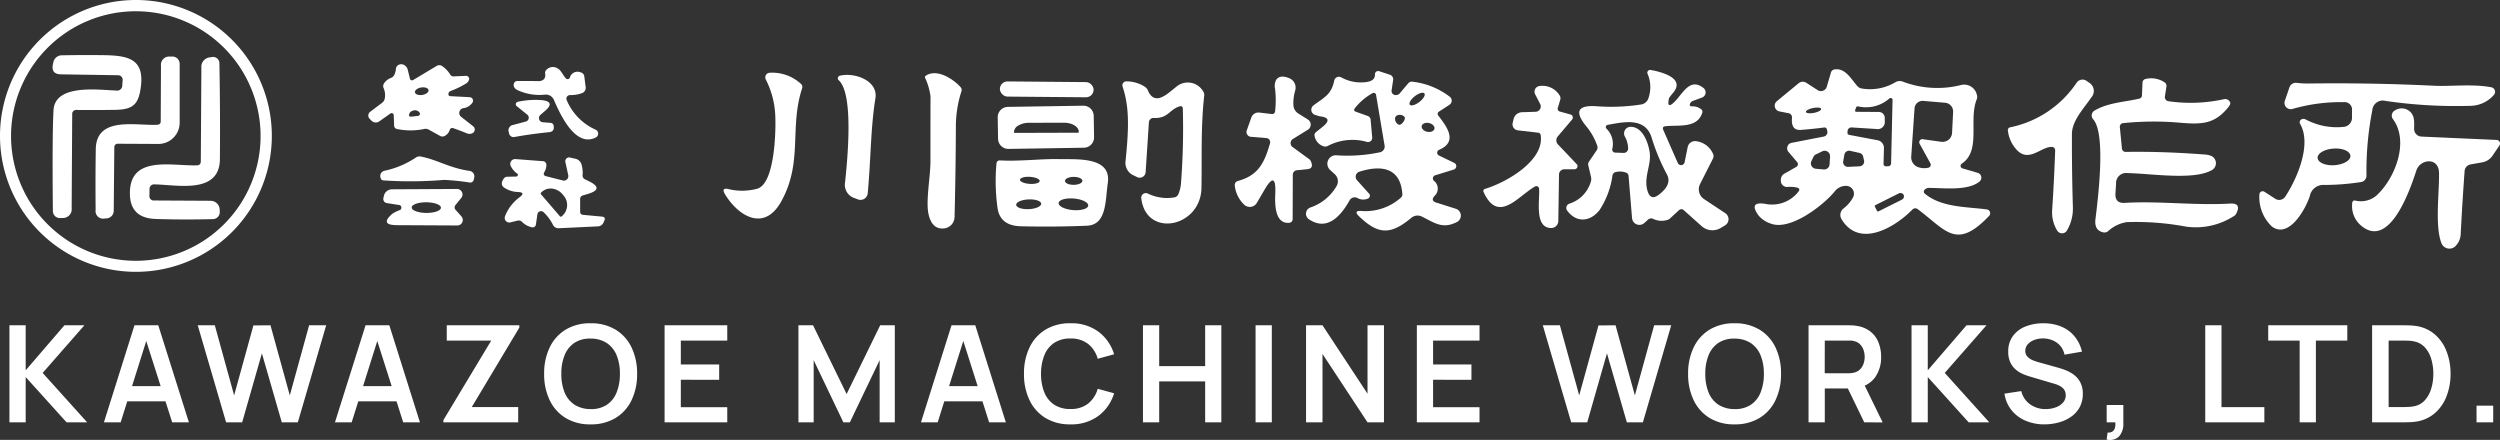 <svg xmlns="http://www.w3.org/2000/svg" width="278.21" height="48.947" viewBox="0 0 278.21 48.947">
  <rect x="0" y="0" width="278.21" height="48.947" fill="#333333" stroke="none"/>
  <g id="グループ_14908" data-name="グループ 14908" transform="translate(-50 213)">
    <g id="名称未設定-1" transform="translate(39.02 -218.82)">
      <path id="パス_50" data-name="パス 50" d="M41.23,20.945A15.125,15.125,0,1,1,26.105,5.82,15.125,15.125,0,0,1,41.23,20.945Zm-1.252.011A13.884,13.884,0,1,0,26.094,34.841,13.884,13.884,0,0,0,39.978,20.956Z" fill="#fff"/>
      <path id="パス_52" data-name="パス 52" d="M28.747,19.027l-6.366-.1q-1.123-.017-.9-1.112l.05-.229a.964.964,0,0,1,.922-.777q2.387-.045,4.606-.017c2.9.034,4.745.436,4.159,3.879-.3,1.805-1.073,2.18-2.879,2.208q-2.152.034-4.282.011a.422.422,0,0,0-.3.124.433.433,0,0,0-.126.306l-.061,10.491a.981.981,0,0,1-1.068,1.1l-.212.011a.783.783,0,0,1-.81-.777q-.084-8.6.073-11.24c.173-2.946,5.053-2.241,7-2.174a.562.562,0,0,0,.648-.587l.045-.576a.5.5,0,0,0-.5-.537Z" transform="translate(-4.615 -4.834)" fill="#fff"/>
      <path id="パス_53" data-name="パス 53" d="M37.253,24.308l.028-6.2a.915.915,0,0,1,1.006-1.028l.246-.006a.8.8,0,0,1,.584.229.813.813,0,0,1,.244.581v6.556A2.362,2.362,0,0,1,36.985,26.8l-4.522-.022a.372.372,0,0,0-.374.369l-.067,7.11a.844.844,0,0,1-.783.827l-.207.011a.84.84,0,0,1-1.023-.945q-.034-3.549.017-6.774c.056-3.745,4.617-2.554,6.909-2.716a.347.347,0,0,0,.319-.347Z" transform="translate(-8.387 -4.962)" fill="#fff"/>
      <path id="パス_54" data-name="パス 54" d="M44.736,28.823,44.8,18.348a1.055,1.055,0,0,1,.989-1.151L46,17.164a.7.7,0,0,1,.558.156.69.69,0,0,1,.247.521q.1,5.439.056,10.682c-.028,3.974-4.846,2.839-7.266,2.817a.5.5,0,0,0-.565.548l-.011.676a.486.486,0,0,0,.548.565l6.255.034a1.02,1.02,0,0,1,1.017,1.012l.006.24a.774.774,0,0,1-.749.788q-3.275.089-6.372-.017-2.823-.089-2.879-2.739c-.1-4.455,4.723-3.113,7.507-3.231a.391.391,0,0,0,.38-.391Z" transform="translate(-11.409 -4.999)" fill="#fff"/>
      <path id="パス_55" data-name="パス 55" d="M86.774,24.086l-1.241.878a.671.671,0,0,1-.861-.067l-.212-.212a.52.52,0,0,1,.056-.783l1.33-1.006a.746.746,0,0,0,.291-.47,1.963,1.963,0,0,0-.129-1.174.548.548,0,0,1,.045-.509,1.584,1.584,0,0,1,.766-.609.685.685,0,0,0,.391-.358,1.922,1.922,0,0,0,.168-.637.546.546,0,0,1,.319-.47.646.646,0,0,1,.693.089.788.788,0,0,1,.307.464l.246,1a.235.235,0,0,0,.352.145l2.6-1.559a.557.557,0,0,1,.654.022,3.075,3.075,0,0,1,.872.922.421.421,0,0,0,.4.207l1.358-.061a.335.335,0,0,1,.347.391.71.71,0,0,1-.358.475,9.847,9.847,0,0,1-1.643.8.479.479,0,0,0-.263.2.325.325,0,0,0-.039.157.214.214,0,0,0,.229.24l2.141.112a.387.387,0,0,1,.333.222.4.4,0,0,1-.037.4,1.438,1.438,0,0,1-.989.6.542.542,0,0,0-.257.967l1.336,1.051a.462.462,0,0,1,.174.389.449.449,0,0,1-.219.36.751.751,0,0,1-.715.011q-.7-.285-1.431-.542a.3.3,0,0,0-.425.207,1.148,1.148,0,0,1-.52.632.542.542,0,0,1-.57,0l-1.235-.682a.707.707,0,0,0-.5-.078,7.371,7.371,0,0,1-3.035.006.4.4,0,0,1-.324-.38l-.039-1.163a.235.235,0,0,0-.369-.184Zm4.238-2.6c-.037-.228-.406-.358-.823-.29s-.725.309-.688.537.406.358.823.29.725-.309.688-.537Zm-1.158,2.868a.235.235,0,0,0,.151-.38.649.649,0,0,0-.783-.179.545.545,0,0,0-.341.3q-.151.386.263.341Z" transform="translate(-32.342 -5.639)" fill="#fff"/>
      <path id="パス_56" data-name="パス 56" d="M119.5,20.34a.875.875,0,0,1,1.2-.581.515.515,0,0,1,.408.464l.151,1.179a.623.623,0,0,1-.4.665,3.738,3.738,0,0,1-1.336.218.4.4,0,0,0-.374.565,6.25,6.25,0,0,0,3.22,3.287.481.481,0,0,1,.017.866c-2.308,1.174-4.013-2.689-4.667-4.192a.964.964,0,0,0-.995-.576,5.746,5.746,0,0,1-2.979-.47q-.581-.252-.481-.732a.391.391,0,0,1,.386-.313q1.168-.006,2.3.006a.835.835,0,0,0,.682-.224.741.741,0,0,0,.117-.592.5.5,0,0,1,.184-.481.993.993,0,0,1,1.219-.106c.4.24.553.721.9,1.1a.263.263,0,0,0,.447-.084Z" transform="translate(-45.103 -5.884)" fill="#fff"/>
      <path id="パス_57" data-name="パス 57" d="M364.986,32.764a3.78,3.78,0,0,0-.928-.061.7.7,0,0,1-.816-.771.782.782,0,0,1,.391-.7l1.33-.76a.341.341,0,0,0,.1-.52l-.978-1.151a.619.619,0,0,1-.109-.6.606.606,0,0,1,.456-.4l3.588-.7a.506.506,0,0,0,.325-.22.5.5,0,0,0,.067-.383l-.05-.207a.263.263,0,0,0-.291-.2q-1.319.173-2.61.268-1.09.084-.984-1.308a.476.476,0,0,0-.43-.559l-.967-.19a.648.648,0,0,1-.285-1.135l2.426-2a.721.721,0,0,1,.855-.05l1.263.816a.673.673,0,0,0,.6.065.685.685,0,0,0,.416-.445l.453-1.548a.493.493,0,0,1,.43-.38c1.2-.162,1.839,1.1,2.515,1.856a.844.844,0,0,0,.5.274,5.535,5.535,0,0,0,3.739-.7.939.939,0,0,1,.822-.067,10.827,10.827,0,0,0,6.394.4,1.442,1.442,0,0,1,1.845,1.068.689.689,0,0,1-.011.5c-.939,2.292.525,5.707-1.666,7.16a.291.291,0,0,0,.078.525l1.7.5a.559.559,0,0,1,.19.973c-1.33,1.068-4.041.7-5.645.7a.525.525,0,0,0-.257.061.769.769,0,0,0-.218.162.28.28,0,0,0,.022.4c1.845,1.571,4.667,1.47,6.92,1.772a.43.43,0,0,1,.252.721c-3.656,3.84-4.785,1.615-7.915-.727a.441.441,0,0,0-.643.045c-1.934,1.962-5.88,4.326-7.864,1.051a.917.917,0,0,1,.224-1.2,3.875,3.875,0,0,0,1.051-1.224.876.876,0,0,0-.012-.854.863.863,0,0,0-.732-.432,1.577,1.577,0,0,0-1.308.637c-1.274,1.554-4.941,4.377-7.076,3.566a2.927,2.927,0,0,1-1.4-.928q-1.118-1.582.788-1.269a3.709,3.709,0,0,0,3.628-1.314Q365.506,32.887,364.986,32.764Zm9.821-7.367a.787.787,0,0,1-.95.861l-2.733-.173a.43.43,0,0,0-.458.408l-.011.19a.221.221,0,0,0,.184.229l3.175.6a.861.861,0,0,1,.7.872l-.045,1.755a.268.268,0,0,0,.279.274l.2-.006a.333.333,0,0,0,.363-.369l.162-7.009a.212.212,0,0,0-.352-.168,3.917,3.917,0,0,1-3.477.883.2.2,0,0,0-.235.134l-.1.3a.132.132,0,0,0,.017.116.12.12,0,0,0,.1.052l2.526.017a.66.66,0,0,1,.654.682Zm4.226,2,2.063.285a1.056,1.056,0,0,0,1.2-.995l.117-2.336a.973.973,0,0,0-.894-1.012l-2.437-.207a.9.9,0,0,0-.655.214.886.886,0,0,0-.307.613l-.369,5.377a1.157,1.157,0,0,0,.8,1.179,2.113,2.113,0,0,0,1.1.056.341.341,0,0,0,.229-.5L378.686,27.9a.351.351,0,0,1,.018-.364A.337.337,0,0,1,379.033,27.393Zm-11.3-3.374c-.03-.148-.434-.192-.9-.1s-.825.291-.8.44.434.192.9.1.825-.292.8-.44Zm.984,5.308a.6.6,0,0,0-.861-.587l-.71.341a.6.6,0,0,0-.285.291l-.218.453a.6.6,0,0,0,.5.855l.866.078a.6.6,0,0,0,.654-.565Zm3.292,1.079a.531.531,0,0,0,.492-.643l-.1-.442a.531.531,0,0,0-.4-.4l-1.045-.235a.531.531,0,0,0-.643.419l-.134.738a.531.531,0,0,0,.548.626Zm1.7,4.494.229.458a.128.128,0,0,0,.173.061l2.582-1.291a.416.416,0,0,0,.218-.542h0a.415.415,0,0,0-.565-.151l-2.582,1.291a.129.129,0,0,0-.056.173Z" transform="translate(-154.082 -6.084)" fill="#fff"/>
      <path id="パス_58" data-name="パス 58" d="M334.263,22.876q-.307,1.353.66.363c.905-.922,1.677-2.672,3.18-1.481a.615.615,0,0,1-.168,1.056l-.973.358a.562.562,0,0,0-.358.313q-.123.319.212.307a1.569,1.569,0,0,1,.989.3.357.357,0,0,1,.145.453c-.592,1.744-2.7,1.291-4.1,1.464q-.386.05-.229.408l1.615,3.678a.4.4,0,0,0,.76-.084l.341-1.682a.833.833,0,0,1,.933-.66,2.372,2.372,0,0,1,1.884,1.4.6.6,0,0,1-.006.542l-1.431,2.823a1.311,1.311,0,0,0,.442,1.682l2.37,1.571a.8.8,0,0,1-.028,1.347l-.481.291a1.8,1.8,0,0,1-2.13-.2l-2.007-1.794a.377.377,0,0,0-.5.006l-1,.922a.739.739,0,0,1-.319.179,2.161,2.161,0,0,1-1.571-.123.506.506,0,0,0-.565.084l-.408.369a.822.822,0,0,1-1.375-.542l-.386-4.684a.408.408,0,0,0-.3-.38,1.96,1.96,0,0,0-1.107-.061.471.471,0,0,0-.386.386,9.306,9.306,0,0,1-1.431,3.84c-1,1.291-2.549,1.5-3.611.067a.5.5,0,0,1,.24-.766,3.642,3.642,0,0,0,2.387-2.42,1.031,1.031,0,0,0,.022-.581l-.291-1.235a.541.541,0,0,1,.078-.453l.855-1.263a.556.556,0,0,0,.061-.486,6.988,6.988,0,0,0-1.207-2.158q-2.051-2.487,1.163-2.247a21.71,21.71,0,0,0,4.868-.19,1.019,1.019,0,0,0,.883-.749,3.716,3.716,0,0,0-.112-2.672.313.313,0,0,1,.347-.43c1.112.2,3.907.883,2.5,2.543A5.056,5.056,0,0,0,334.263,22.876ZM330,26.073c1.224.011,1.861,1.476,2.085,2.689.285,1.559-.7,2.834-.212,4.455q.341,1.118,1.269.4,1.481-1.135.889-2.241a22.4,22.4,0,0,1-1.7-4.086c-.721-2.348-3.169-1.738-4.9-1.436a.255.255,0,0,0-.195.172.242.242,0,0,0,.06.247,2.367,2.367,0,0,1,.648,2.269.335.335,0,0,0,.319.4l.945.034a.486.486,0,0,0,.5-.5,2.86,2.86,0,0,0-.358-1.319.736.736,0,0,1,.011-.729.723.723,0,0,1,.632-.355Z" transform="translate(-137.545 -6.139)" fill="#fff"/>
      <path id="パス_59" data-name="パス 59" d="M276.557,24.5l1.286.458a.485.485,0,0,1,.347.453l.173,1.956a.464.464,0,0,1-.581.486,5.9,5.9,0,0,0-4.36.447.621.621,0,0,1-.509.028,1.471,1.471,0,0,1-.956-1.107.411.411,0,0,1,.151-.458l.738-.592q1.219-.984-.291-1.163-.056-.006-.548-.162a.6.6,0,0,1-.184-1.051c1.157-.889,1.984-1.157,2.314-2.767a.531.531,0,0,1,.777-.358,4.5,4.5,0,0,0,2.661.537q1.135-.112,1.09-.861a.363.363,0,0,1,.475-.363l1.135.374a.542.542,0,0,1,.408.66l-.162,1.1a.458.458,0,0,0,.3.5.588.588,0,0,0,.671-.246q.436-.52.883-1.04a.5.5,0,0,1,.464-.179,8.4,8.4,0,0,1,4.147,1.666.553.553,0,0,1-.028.906l-1.185.771a.285.285,0,0,0-.067.414c.933,1.213,2.258,2.912.1,3.823a.347.347,0,0,0-.017.632l1.71.827a.4.4,0,0,1-.056.738l-2.068.637a.367.367,0,0,0-.25.265.354.354,0,0,0,.1.344,1.1,1.1,0,0,1,.061,1.7q-.447.52.2.727l2.174.688a.8.8,0,0,1,.123,1.481c-1.638.838-2.566.028-3.907-.615a1.068,1.068,0,0,0-1.151.14c-2.28,1.9-3.667,1.917-5.819-.157q-.687-.665.263-.6a5.925,5.925,0,0,0,4.371-1.47.484.484,0,0,0,.179-.419c-.218-3.03-2.454-3.22-4.785-2.482a.587.587,0,0,0-.257.956l1.341,1.487a.337.337,0,0,1,.081.3.35.35,0,0,1-.2.244,1.317,1.317,0,0,1-1.185-.061.646.646,0,0,0-.866.257c-.911,1.627-2.443,3.527-4.539,2.1a.738.738,0,0,1,.173-1.3,5.332,5.332,0,0,0,2.918-2.387,1.059,1.059,0,0,0-.2-1.314l-.525-.481a.939.939,0,0,1,.7-1.627,17.388,17.388,0,0,0,4.757-.319.672.672,0,0,0,.592-.861l-.933-5.55a.263.263,0,0,0-.386-.184,6.5,6.5,0,0,0-1.967,1.666Q276.216,24.379,276.557,24.5Zm7.614-2.037c-.137-.179-.612-.045-1.06.3s-.7.768-.563.946.612.045,1.06-.3.7-.768.563-.946Zm-2.192,2.853a.263.263,0,0,0-.078-.307.72.72,0,0,0-.7-.129.382.382,0,0,0-.291.358.68.68,0,0,0,.145.486q.24.319.509.168A1.1,1.1,0,0,0,281.979,25.318Zm3.309,1.077c.059-.268-.212-.555-.6-.641s-.758.063-.816.331.212.555.6.641.758-.063.816-.331Z" transform="translate(-114.678 -6.24)" fill="#fff"/>
      <path id="パス_60" data-name="パス 60" d="M158.746,33.213c2-.481,2.124-6.456,2.051-8.06a9.719,9.719,0,0,0-1.056-4.1.514.514,0,0,1,.436-.755,4.713,4.713,0,0,1,3.471,1.235.469.469,0,0,1,.134.5c-1.448,4.377.123,8.189-2.331,12.6-1.889,3.393-4.757,1.632-6.238-.788q-.5-.822.436-.587A6.382,6.382,0,0,0,158.746,33.213Z" transform="translate(-63.538 -6.382)" fill="#fff"/>
      <path id="パス_61" data-name="パス 61" d="M195.149,20.906a.19.19,0,0,1,.073-.229c1.241-.833,3.046.352,3.868,1.258a.475.475,0,0,1,.1.492,12.733,12.733,0,0,0-.615,3.9q-.017,4.857-.145,10.078a1.3,1.3,0,0,1-1.14,1.258q-1.381.168-1.766-1.627c-.307-1.442.229-4.187.224-5.869q-.006-3.6.006-7.194A7,7,0,0,0,195.149,20.906Z" transform="translate(-81.222 -6.428)" fill="#fff"/>
      <path id="パス_62" data-name="パス 62" d="M178.005,20.826c1.615-.408,4.287.531,3.963,2.51-.537,3.315-.5,6.774-.855,10.57a.814.814,0,0,1-.378.612.8.8,0,0,1-.712.07l-.33-.129a1.555,1.555,0,0,1-1.1-1.783c.268-2.577.984-9.821-.71-11.347a.287.287,0,0,1-.09-.286.3.3,0,0,1,.213-.218Z" transform="translate(-73.569 -6.577)" fill="#fff"/>
      <path id="パス_63" data-name="パス 63" d="M261.3,24.967a10.708,10.708,0,0,0,0-2.538,1.414,1.414,0,0,1,.162-1.056q.442-.531,1.42-.123a1.132,1.132,0,0,1,.66,1.364,4.975,4.975,0,0,0-.2,1.643,1.143,1.143,0,0,0,.531.911l1.084.682a.671.671,0,0,1-.006,1.135l-1.666,1.028a.546.546,0,0,0-.258.439.533.533,0,0,0,.219.455l1.845,1.347a.592.592,0,0,1,.2.252q.335.771-.352.861-.654.078-1.207.123a.5.5,0,0,0-.458.486l-.017,4.963a.4.4,0,0,1-.358.4c-1.777.179-1.6-2.5-1.571-3.348q.089-2.521-1.174-.374l-.883,1.509a.906.906,0,0,1-1.42.184,3.417,3.417,0,0,1-1.034-2.135.458.458,0,0,1,.335-.486c2.3-.626,2.957-2.018,3.588-4.192a.449.449,0,0,0-.062-.385.462.462,0,0,0-.341-.2l-1.722-.14a.537.537,0,0,1-.464-.715l.509-1.431a.838.838,0,0,1,.889-.553l1.4.168a.316.316,0,0,0,.232-.066.3.3,0,0,0,.115-.208Z" transform="translate(-108.426 -6.727)" fill="#fff"/>
      <path id="パス_64" data-name="パス 64" d="M431.3,29.6q4.064-.061,8.6.285a2.608,2.608,0,0,1,.827.157.893.893,0,0,1,.531.762.879.879,0,0,1-.436.814c-2.007,1.174-6.758.391-9.39.341a1.123,1.123,0,0,0-1.286,1.191l-.067,1.073q-.073,1.123,1.051,1.051c3.784-.229,7.786.307,11.71.078q1.3-.073.671,1.129a.6.6,0,0,1-.246.257,7.823,7.823,0,0,1-5.332,1.179,30.085,30.085,0,0,0-6.607-.5,4.023,4.023,0,0,0-2.1,1.034.657.657,0,0,1-.52.1q-1-.229-.855-1.442c.274-2.275,1.2-9.513-.257-11.145a.617.617,0,0,1-.152-.512.629.629,0,0,1,.3-.444c1.537-.906,3.292-.939,5-1.336a.366.366,0,0,0,.285-.347l.061-1.436a.422.422,0,0,1,.33-.4,2.671,2.671,0,0,1,2.09.347.476.476,0,0,1,.24.514l-.168,1.09a.458.458,0,0,0,.386.52,17.2,17.2,0,0,0,6.16-.218.6.6,0,0,1,.727.374q.05.184-.224.52c-1.526,1.884-2.934,1.928-5.45,1.71a33.618,33.618,0,0,0-6.176.045.422.422,0,0,0-.43.52l.218,2.247A.435.435,0,0,0,431.3,29.6Z" transform="translate(-183.682 -6.877)" fill="#fff"/>
      <path id="パス_65" data-name="パス 65" d="M415.52,29.162c-1.168.073-2.487,1.744-3.8.319a3.746,3.746,0,0,1-.973-2.107.322.322,0,0,1,.285-.4,11.723,11.723,0,0,0,7.361-4.958.794.794,0,0,1,1.124-.19l.224.162a1.078,1.078,0,0,1,.291,1.66c-.833,1.23-2.158,2.582-2.163,4.075q-.017,4.064.106,8.122a4.83,4.83,0,0,1-.654,2.61.628.628,0,0,1-.546.322.641.641,0,0,1-.555-.316,3.886,3.886,0,0,1-.553-2.241q.212-3.152.335-6.6Q416.018,29.129,415.52,29.162Z" transform="translate(-176.316 -6.993)" fill="#fff"/>
      <rect id="長方形_7" data-name="長方形 7" width="10.43" height="1.688" rx="0.844" transform="translate(122.258 14.874) rotate(0.5)" fill="#fff"/>
      <path id="パス_66" data-name="パス 66" d="M240.778,24.809c-1.107.358-1.286,1.369-2.839,1.28a.52.52,0,0,0-.548.486l-.363,5.55a.66.66,0,0,1-.95.548l-.375-.184a1.511,1.511,0,0,1-.905-1.632c.369-3.7.43-5.93-.335-8.261a.436.436,0,0,1,.414-.576,3.814,3.814,0,0,1,2.046.587.889.889,0,0,1,.347.4c.788,1.895,2.286.285,3.158-.374a1.968,1.968,0,0,1,2.985.475.7.7,0,0,1,.134.5c-.386,3.432-.246,6.836-.307,10.279-.078,4.393-6.165,5.606-6.7,1.14a.514.514,0,0,1,.738-.52,4.87,4.87,0,0,0,2.94.425.584.584,0,0,0,.442-.335,3.78,3.78,0,0,0,.307-1.3,79.236,79.236,0,0,0,.2-8.211Q241.158,24.686,240.778,24.809Z" transform="translate(-98.557 -7.145)" fill="#fff"/>
      <path id="パス_67" data-name="パス 67" d="M471.116,26.089v-.682a.831.831,0,0,0-.928-.945,19.208,19.208,0,0,0-5.69.755.7.7,0,0,1-.855-.905l.514-1.5a.749.749,0,0,1,.8-.5,10.368,10.368,0,0,0,1.409.073q6.97-.089,13.935.252c1.783.089,4.209-.229,6.322.168a.514.514,0,0,1,.279.855,3.517,3.517,0,0,1-2.515,1.207,54.253,54.253,0,0,1-9.53-.542,1.165,1.165,0,0,0-1.481,1.045,35.011,35.011,0,0,0-.648,7.266.71.71,0,0,1-.6.715,26.962,26.962,0,0,1-4.08.324,1.529,1.529,0,0,0-1.627,1.246c-.52,1.571-2.359,4.751-4.214,3.382a4.463,4.463,0,0,1-1.392-3.583.358.358,0,0,1,.548-.291l1.213.783a.81.81,0,0,0,1.118-.24c1.375-2.107,2.946-5.847,1.649-8.094a.366.366,0,0,1,.073-.453.486.486,0,0,1,.24-.1.593.593,0,0,1,.319.067,7.362,7.362,0,0,0,4.142.827A1.029,1.029,0,0,0,471.116,26.089Zm-.177,4.339c-.034-.511-.878-.872-1.885-.8s-1.8.536-1.762,1.047.878.872,1.885.8,1.8-.536,1.762-1.047Z" transform="translate(-198.397 -7.273)" fill="#fff"/>
      <path id="パス_68" data-name="パス 68" d="M314.8,25.762l1.207.335a.347.347,0,0,1,.173.559l-1.593,1.878a.668.668,0,0,0,.022.894l2.079,2.186a.341.341,0,0,1-.252.576h-1.118a.593.593,0,0,0-.593.581l-.078,5.176a.794.794,0,0,1-.8.783c-1.912-.022-1.23-3.164-1.341-4.382a.307.307,0,0,0-.458-.24c-1.878,1.073-4.1,4.2-5.724.6a.249.249,0,0,1,0-.2.237.237,0,0,1,.151-.131c2.286-.676,6.612-3.085,6.216-5.953a.325.325,0,0,0-.319-.307l-2.225-.257a.676.676,0,0,1-.581-.816l.1-.425a.992.992,0,0,1,.939-.777l1.515-.05a.592.592,0,0,0,.509-.861l-.559-1.079a.637.637,0,0,1,.5-.928,2.238,2.238,0,0,1,2.213,1.034.576.576,0,0,1,.078.5l-.274.911a.31.31,0,0,0,.026.245.322.322,0,0,0,.2.152Z" transform="translate(-130.251 -7.534)" fill="#fff"/>
      <path id="パス_70" data-name="パス 70" d="M114.154,28.113a.446.446,0,0,0,.317-.336.432.432,0,0,0-.155-.43l-1.179-.95a.274.274,0,0,1,.123-.481,9.176,9.176,0,0,1,2.689-.184q1.515.173.363,1.179l-.537.464a.474.474,0,0,0-.135.5.46.46,0,0,0,.4.316l.844.067a.363.363,0,0,1,.369.347q.1.637-.514.693-2,.2-3.862.537a.511.511,0,0,1-.587-.391l-.034-.157a.6.6,0,0,1,.475-.794Z" transform="translate(-44.658 -8.767)" fill="#fff"/>
      <path id="パス_72" data-name="パス 72" d="M220.341,30.375a1.151,1.151,0,0,1-1.133,1.169l-8.383.132a1.151,1.151,0,0,1-1.169-1.133l-.037-2.37A1.151,1.151,0,0,1,210.751,27l8.383-.132a1.151,1.151,0,0,1,1.169,1.133Zm-8.838-.48,7.065-.022a.073.073,0,0,0,.073-.073v-.028c0-.561-.745-1.014-1.66-1.012l-3.89.011a2.3,2.3,0,0,0-1.175.3.883.883,0,0,0-.485.722v.028a.073.073,0,0,0,.073.073Z" transform="translate(-87.609 -9.285)" fill="#fff"/>
      <path id="パス_73" data-name="パス 73" d="M492.465,33.637a.819.819,0,0,0-.671.749q-.257,3.572-.43,6.9a2.044,2.044,0,0,1-.62,1.481.956.956,0,0,1-1.532-.374c-.738-1.945-.224-5.606-.263-7.809-.028-1.783-2.1-1.571-2.526-.257-.671,2.063-2.968,8.831-6.154,6.115a2.829,2.829,0,0,1-.978-2.51.263.263,0,0,1,.313-.274,2.67,2.67,0,0,0,2.381-.553c2.079-1.906,3.678-6.014,1.833-8.513a.64.64,0,0,1-.113-.52.652.652,0,0,1,.32-.43,1.376,1.376,0,0,1,1.66.089c.581.481.5,1.252.492,1.956a.852.852,0,0,0,.816.855l8.351.374a.4.4,0,0,1,.319.632L494.9,32.67a1.741,1.741,0,0,1-1.135.738Z" transform="translate(-206.544 -9.523)" fill="#fff"/>
      <path id="パス_80" data-name="パス 80" d="M91.188,36.971c1.845.347,3.192,1.28,5.45,1.6a.62.62,0,0,1,.52.743l-.05.229a.411.411,0,0,1-.414.33,26.949,26.949,0,0,0-2.873-.3,44.692,44.692,0,0,1-6.774.056.317.317,0,0,1-.307-.268.6.6,0,0,1,.486-.816,9.919,9.919,0,0,0,3.449-1.47A.7.7,0,0,1,91.188,36.971Z" transform="translate(-33.401 -13.734)" fill="#fff"/>
      <path id="パス_81" data-name="パス 81" d="M112.574,38.955a2.215,2.215,0,0,1-.7-.833.537.537,0,0,1,.52-.771l3,.229a.421.421,0,0,1,.442.5,1.526,1.526,0,0,1-.212.7q-.224.374.2.481l1.845.47a.488.488,0,0,0,.464-.123.5.5,0,0,0,.14-.464l-.319-1.464a.416.416,0,0,1,.112-.388.429.429,0,0,1,.391-.116l.57.129a.911.911,0,0,1,.738.7,3.164,3.164,0,0,1,.106,1.107.467.467,0,0,0,.285.5l.425.207q1.738.855-.117,1.409l-.559.168a.4.4,0,0,0-.307.414v1.414a.327.327,0,0,0,.3.33l2.13.2q.436.039.263.442l-.089.207a.71.71,0,0,1-.62.436l-4.371.207a.674.674,0,0,1-.637-.369,5.059,5.059,0,0,0-1.051-1.42.408.408,0,0,0-.682.235l-.168,1.151a.358.358,0,0,1-.425.3,2.14,2.14,0,0,1-1.112-.6.52.52,0,0,0-.492-.145l-.822.2a.509.509,0,0,1-.587-.682,4.735,4.735,0,0,1,1.6-2.1q.766-.57-.184-.6a2.974,2.974,0,0,1-1.42-.43q-.609-.352-.151-1.04a.483.483,0,0,1,.419-.229l.989-.022a.184.184,0,0,0,.1-.335Zm2.666,2.314,2.1,2.443a.14.14,0,0,0,.2.017l.117-.106a1.608,1.608,0,0,0,.05-2.264l-.078-.1a1.791,1.791,0,0,0-1.117-.617,1.44,1.44,0,0,0-1.136.326l-.117.1A.14.14,0,0,0,115.24,41.269Z" transform="translate(-44.056 -13.828)" fill="#fff"/>
      <path id="パス_82" data-name="パス 82" d="M221.69,40.14c-.285,2.012-.117,4.678-2.331,4.768q-3.656.151-7.339.061-2.325-.056-2.6-2.035a21.473,21.473,0,0,1-.117-4.975.349.349,0,0,1,.369-.319c2.208.123,4.6-.19,6.584-.145C218.18,37.541,222.115,37.172,221.69,40.14Zm-7.582-.207c.014-.216-.464-.423-1.067-.463s-1.1.1-1.119.318.464.423,1.067.463,1.1-.1,1.119-.318Zm4.753-.023c0-.244-.436-.439-.97-.435s-.966.2-.964.448.436.439.97.435.966-.2.964-.448Zm.648,2.758c.031-.357-.683-.709-1.593-.787s-1.673.148-1.7.5.683.709,1.593.787,1.673-.148,1.7-.5Zm-5.233-.212c-.014-.3-.648-.512-1.416-.476s-1.379.308-1.365.607.648.512,1.416.476,1.379-.308,1.365-.607Z" transform="translate(-87.428 -13.969)" fill="#fff"/>
      <path id="パス_83" data-name="パス 83" d="M89.068,45.229l-1.392-.218a.458.458,0,0,1-.374-.548l.056-.252a.928.928,0,0,1,.9-.732l7.233-.039a.619.619,0,0,1,.556.349.605.605,0,0,1-.075.646l-.626.771a.409.409,0,0,0,.017.587l.62.693a.609.609,0,0,1-.458,1.017l-6.719-.034q-1.967-.011-.492-1.28a4.189,4.189,0,0,1,.822-.4.3.3,0,0,0-.067-.565Zm4.639.3c0-.327-.723-.6-1.621-.607s-1.629.251-1.632.578.723.6,1.621.607,1.629-.251,1.632-.578Z" transform="translate(-33.658 -16.592)" fill="#fff"/>
    </g>
    <path id="パス_72208" data-name="パス 72208" d="M1.05,0V-10.8H2.858v5.01L7.17-10.8H9.39l-4.642,5.3L9.7,0H7.41L2.858-5.04V0ZM11.565,0l3.4-10.8h2.648L21.022,0h-1.86l-3.09-9.69h.405L13.425,0Zm1.9-2.34V-4.028h5.67V-2.34ZM25.163,0,22.005-10.8h1.9L26.055-3,28.2-10.785l1.9-.015L32.25-3,34.4-10.8h1.9L33.143,0H31.358L29.145-7.68,26.948,0ZM37.275,0,40.68-10.8h2.647L46.732,0h-1.86l-3.09-9.69h.405L39.135,0Zm1.9-2.34V-4.028h5.67V-2.34ZM49.342,0V-.248L54.667-9.1h-4.95v-1.7h8.077v.255L52.5-1.7h5.167V0Zm16.38.225a5.2,5.2,0,0,1-2.775-.709A4.661,4.661,0,0,1,61.174-2.46a6.625,6.625,0,0,1-.619-2.94,6.625,6.625,0,0,1,.619-2.94,4.661,4.661,0,0,1,1.774-1.976,5.2,5.2,0,0,1,2.775-.709,5.224,5.224,0,0,1,2.779.709A4.654,4.654,0,0,1,70.279-8.34,6.625,6.625,0,0,1,70.9-5.4a6.625,6.625,0,0,1-.619,2.94A4.654,4.654,0,0,1,68.5-.484,5.224,5.224,0,0,1,65.723.225Zm0-1.7a3.132,3.132,0,0,0,1.811-.48A2.963,2.963,0,0,0,68.621-3.33a5.42,5.42,0,0,0,.364-2.07,5.334,5.334,0,0,0-.364-2.059A2.97,2.97,0,0,0,67.534-8.82a3.255,3.255,0,0,0-1.811-.5,3.114,3.114,0,0,0-1.808.48A2.971,2.971,0,0,0,62.831-7.47a5.42,5.42,0,0,0-.364,2.07,5.383,5.383,0,0,0,.36,2.059A2.947,2.947,0,0,0,63.911-1.98,3.255,3.255,0,0,0,65.723-1.477ZM73.958,0V-10.8h6.975v1.7H75.765v2.662h4.268v1.7H75.765v3.053h5.168V0ZM88.853,0V-10.8H90.48l3.735,7.65L97.95-10.8h1.628V0H97.89V-6.922L94.575,0h-.72L90.548-6.922V0Zm13.635,0,3.4-10.8h2.647l3.4,10.8h-1.86L107-9.69h.4L104.348,0Zm1.9-2.34V-4.028h5.67V-2.34ZM119.122.225a5.2,5.2,0,0,1-2.775-.709,4.661,4.661,0,0,1-1.774-1.976,6.625,6.625,0,0,1-.619-2.94,6.625,6.625,0,0,1,.619-2.94,4.661,4.661,0,0,1,1.774-1.976,5.2,5.2,0,0,1,2.775-.709,5.042,5.042,0,0,1,3.113.934,4.91,4.91,0,0,1,1.747,2.516l-1.823.5a3.2,3.2,0,0,0-1.073-1.654,3.083,3.083,0,0,0-1.965-.6,3.172,3.172,0,0,0-1.811.488,2.965,2.965,0,0,0-1.088,1.369,5.483,5.483,0,0,0-.371,2.066,5.391,5.391,0,0,0,.364,2.066,2.956,2.956,0,0,0,1.091,1.369,3.19,3.19,0,0,0,1.815.487,3.07,3.07,0,0,0,1.965-.6,3.216,3.216,0,0,0,1.073-1.65l1.823.5a4.91,4.91,0,0,1-1.747,2.516A5.042,5.042,0,0,1,119.122.225ZM127.193,0V-10.8H129v4.545h5.115V-10.8h1.8V0h-1.8V-4.56H129V0Zm12.532,0V-10.8h1.808V0Zm5.618,0V-10.8h1.83l5.01,7.613V-10.8h1.83V0h-1.83l-5.01-7.612V0Zm12.33,0V-10.8h6.975v1.7H159.48v2.662h4.268v1.7H159.48v3.053h5.167V0Zm17.175,0L171.69-10.8h1.9L175.74-3l2.145-7.785,1.9-.015L181.935-3l2.145-7.8h1.9L182.827,0h-1.785L178.83-7.68,176.633,0Zm18.18.225a5.2,5.2,0,0,1-2.775-.709,4.661,4.661,0,0,1-1.774-1.976,6.625,6.625,0,0,1-.619-2.94,6.625,6.625,0,0,1,.619-2.94,4.661,4.661,0,0,1,1.774-1.976,5.2,5.2,0,0,1,2.775-.709,5.224,5.224,0,0,1,2.779.709,4.654,4.654,0,0,1,1.777,1.976A6.625,6.625,0,0,1,198.2-5.4a6.625,6.625,0,0,1-.619,2.94,4.654,4.654,0,0,1-1.777,1.976A5.224,5.224,0,0,1,193.027.225Zm0-1.7a3.132,3.132,0,0,0,1.811-.48,2.963,2.963,0,0,0,1.087-1.372,5.419,5.419,0,0,0,.364-2.07,5.334,5.334,0,0,0-.364-2.059,2.97,2.97,0,0,0-1.087-1.361,3.255,3.255,0,0,0-1.811-.5,3.114,3.114,0,0,0-1.807.48,2.971,2.971,0,0,0-1.084,1.372,5.419,5.419,0,0,0-.364,2.07,5.383,5.383,0,0,0,.36,2.059,2.947,2.947,0,0,0,1.084,1.361A3.255,3.255,0,0,0,193.027-1.477ZM201.262,0V-10.8h4.462q.157,0,.4.011a3.518,3.518,0,0,1,.458.049,3.249,3.249,0,0,1,1.549.623,2.894,2.894,0,0,1,.908,1.211,4.288,4.288,0,0,1,.3,1.624,3.842,3.842,0,0,1-.667,2.269,2.95,2.95,0,0,1-2.048,1.174l-.773.068H203.07V0Zm6.2,0-2.13-4.395,1.838-.4,2.34,4.8Zm-4.4-5.46h2.58q.15,0,.337-.015a1.769,1.769,0,0,0,.345-.06,1.38,1.38,0,0,0,.709-.4,1.666,1.666,0,0,0,.367-.645,2.431,2.431,0,0,0,.109-.705,2.468,2.468,0,0,0-.109-.709,1.663,1.663,0,0,0-.367-.649,1.38,1.38,0,0,0-.709-.4,1.6,1.6,0,0,0-.345-.056Q205.8-9.1,205.65-9.1h-2.58ZM212.723,0V-10.8h1.807v5.01l4.313-5.01h2.22l-4.643,5.3L221.378,0h-2.295L214.53-5.04V0Zm14.813.225A5.3,5.3,0,0,1,225.4-.187a3.985,3.985,0,0,1-1.56-1.181,3.823,3.823,0,0,1-.776-1.826l1.875-.285A2.481,2.481,0,0,0,225.926-2a2.916,2.916,0,0,0,1.721.525,3.244,3.244,0,0,0,1.087-.18,2.018,2.018,0,0,0,.829-.525,1.2,1.2,0,0,0,.319-.848,1.13,1.13,0,0,0-.075-.416,1.016,1.016,0,0,0-.221-.341,1.547,1.547,0,0,0-.375-.274,2.806,2.806,0,0,0-.529-.214l-2.79-.825a7.116,7.116,0,0,1-.776-.281,3.114,3.114,0,0,1-.788-.488,2.386,2.386,0,0,1-.607-.8,2.713,2.713,0,0,1-.236-1.2,2.846,2.846,0,0,1,.529-1.751,3.186,3.186,0,0,1,1.425-1.061,5.3,5.3,0,0,1,1.991-.345,5.092,5.092,0,0,1,1.98.379,3.8,3.8,0,0,1,1.455,1.076,4.137,4.137,0,0,1,.825,1.7l-1.943.338a2.156,2.156,0,0,0-.461-.971,2.226,2.226,0,0,0-.833-.611,2.832,2.832,0,0,0-1.046-.225,2.779,2.779,0,0,0-1,.161,1.8,1.8,0,0,0-.742.484,1.069,1.069,0,0,0-.281.735.9.9,0,0,0,.24.649,1.709,1.709,0,0,0,.6.4,5.863,5.863,0,0,0,.724.244l1.935.54q.4.105.893.285a4.057,4.057,0,0,1,.952.5,2.553,2.553,0,0,1,.754.847,2.692,2.692,0,0,1,.3,1.335,3.008,3.008,0,0,1-.349,1.474,3.12,3.12,0,0,1-.941,1.054,4.292,4.292,0,0,1-1.354.63A5.966,5.966,0,0,1,227.535.225Zm6.9,1.687.105-.78a.8.8,0,0,0,.548-.116A.719.719,0,0,0,235.361.6,1.634,1.634,0,0,0,235.4,0h-.96V-1.928h1.853v2a2.115,2.115,0,0,1-.465,1.485A1.457,1.457,0,0,1,234.435,1.912ZM245.408,0V-10.8h1.808v9.105h4.77V0Zm10.508,0V-9.1h-3.5v-1.7h8.8v1.7h-3.495V0Zm8.062,0V-10.8h3.443q.135,0,.536.007a7.727,7.727,0,0,1,.776.052,4.11,4.11,0,0,1,2.171.911,4.686,4.686,0,0,1,1.346,1.9,6.8,6.8,0,0,1,.457,2.528,6.8,6.8,0,0,1-.457,2.528,4.686,4.686,0,0,1-1.346,1.9,4.11,4.11,0,0,1-2.171.911,7.5,7.5,0,0,1-.772.053q-.4.008-.54.008Zm1.838-1.7h1.6q.225,0,.574-.015a4.218,4.218,0,0,0,.619-.068,2.136,2.136,0,0,0,1.245-.682,3.394,3.394,0,0,0,.709-1.312,5.676,5.676,0,0,0,.229-1.62,5.7,5.7,0,0,0-.232-1.65,3.274,3.274,0,0,0-.716-1.3,2.182,2.182,0,0,0-1.234-.668,3.372,3.372,0,0,0-.619-.071q-.349-.011-.574-.011h-1.6ZM275.6,0V-1.852h1.853V0Z" transform="translate(50 -166)" fill="#fff"/>
  </g>
</svg>
